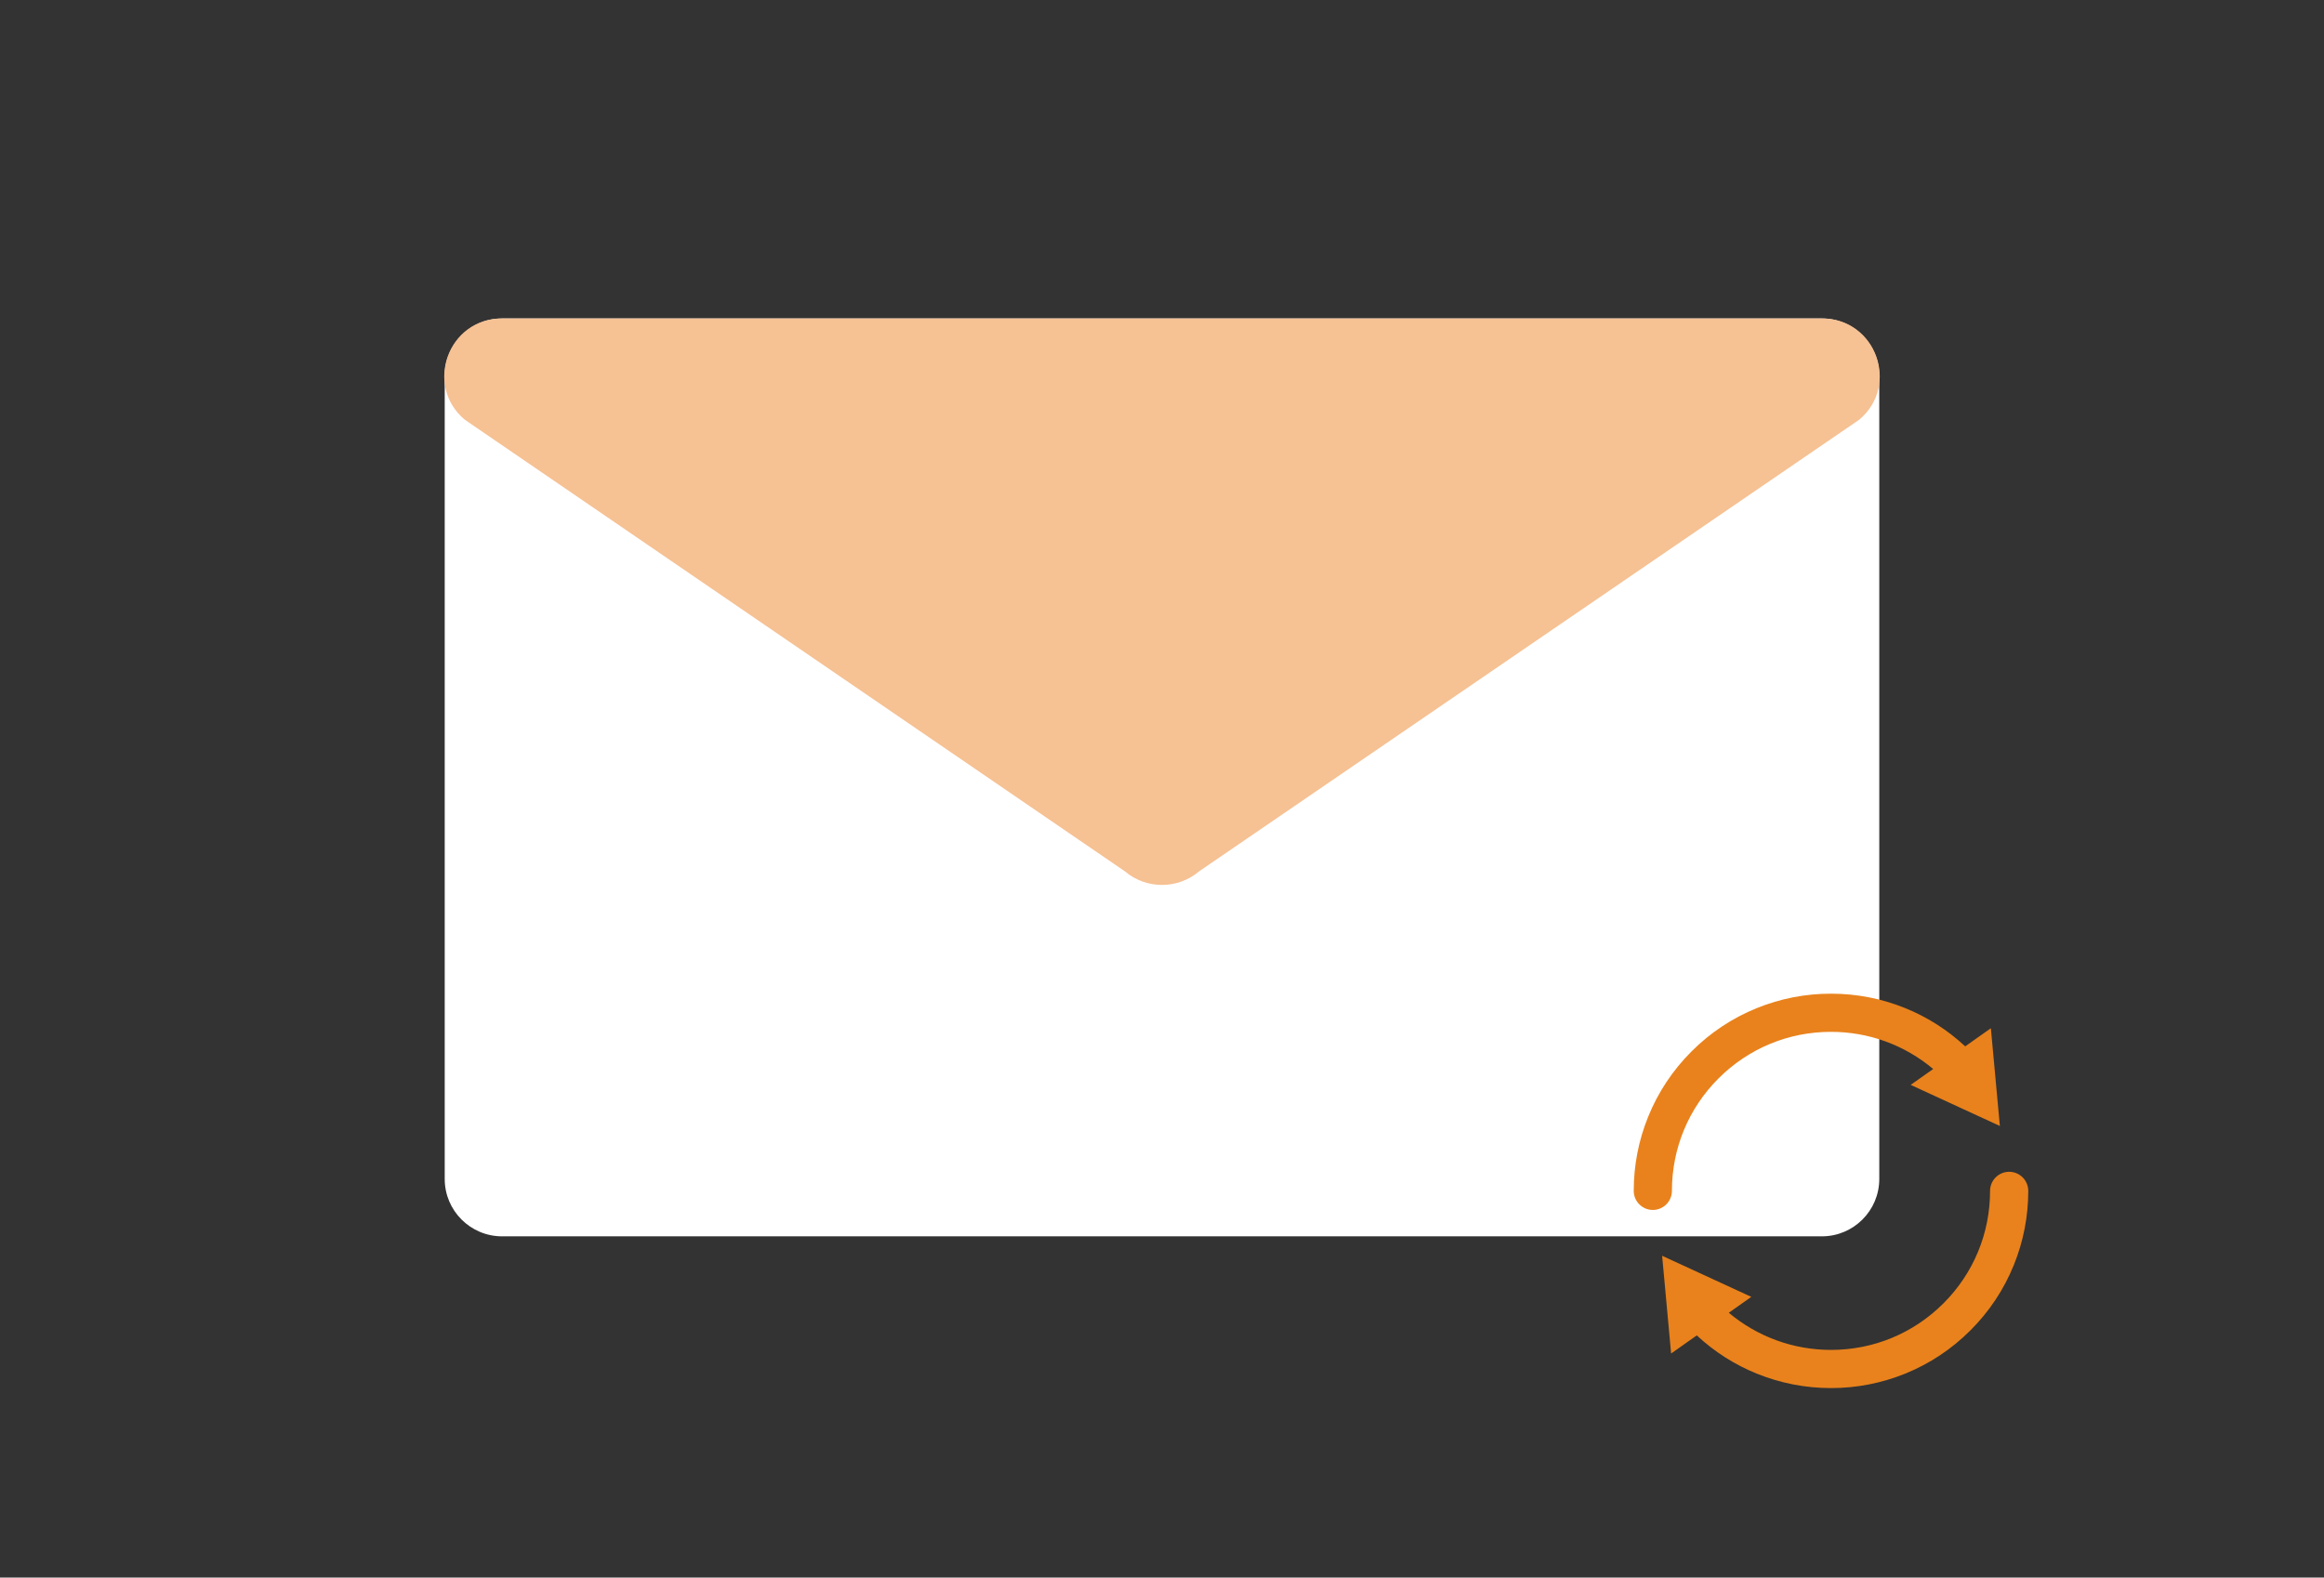 <?xml version="1.0" encoding="UTF-8"?><svg id="b" xmlns="http://www.w3.org/2000/svg" width="324" height="220" viewBox="0 0 324 220"><rect x="0" y="0" width="324" height="220" fill="#333333" stroke="none"/><defs><style>.d{fill:none;}.e{fill:#f6c193;}.f{fill:#e9821c;}.g{fill:#fff;}</style></defs><g id="c"><g><path class="g" d="M70,44.413H254c4.415,0,8,3.585,8,8v112c0,4.416-3.585,8.001-8.001,8.001H70c-4.415,0-8-3.585-8-8V52.414c0-4.416,3.585-8,8-8Z"/><path class="e" d="M167.172,121.513c-2.984,2.528-7.359,2.528-10.343,0L64.778,58.517c-5.684-4.817-2.278-14.104,5.172-14.104H254.05c7.45,0,10.855,9.287,5.172,14.104l-92.05,62.996Z"/><path class="f" d="M233.09,166.074c0-5.924,2.307-11.493,6.496-15.682,4.189-4.189,9.758-6.496,15.682-6.496,5.244,0,10.261,1.832,14.246,5.181l-3.136,2.217,12.432,5.728-1.254-13.63-3.578,2.529c-2.457-2.286-5.268-4.079-8.363-5.334-3.295-1.336-6.777-2.014-10.347-2.014s-7.052,.678-10.347,2.014c-3.413,1.384-6.474,3.416-9.098,6.041-2.624,2.624-4.657,5.685-6.041,9.099-1.336,3.295-2.014,6.777-2.014,10.347,0,1.467,1.194,2.661,2.661,2.661s2.661-1.194,2.661-2.661Z"/><path class="f" d="M280.106,163.413c-1.467,0-2.661,1.194-2.661,2.661,0,5.924-2.307,11.493-6.496,15.682-4.189,4.189-9.758,6.496-15.682,6.496-5.244,0-10.261-1.832-14.246-5.181l3.136-2.217-12.432-5.728,1.254,13.63,3.578-2.529c2.457,2.286,5.267,4.079,8.363,5.334,3.295,1.336,6.776,2.014,10.347,2.014s7.052-.678,10.347-2.014c3.413-1.384,6.474-3.416,9.099-6.041,2.624-2.624,4.657-5.685,6.041-9.098,1.336-3.295,2.014-6.777,2.014-10.347,0-1.467-1.194-2.661-2.661-2.661Z"/><rect class="d" width="324" height="220"/></g></g></svg>